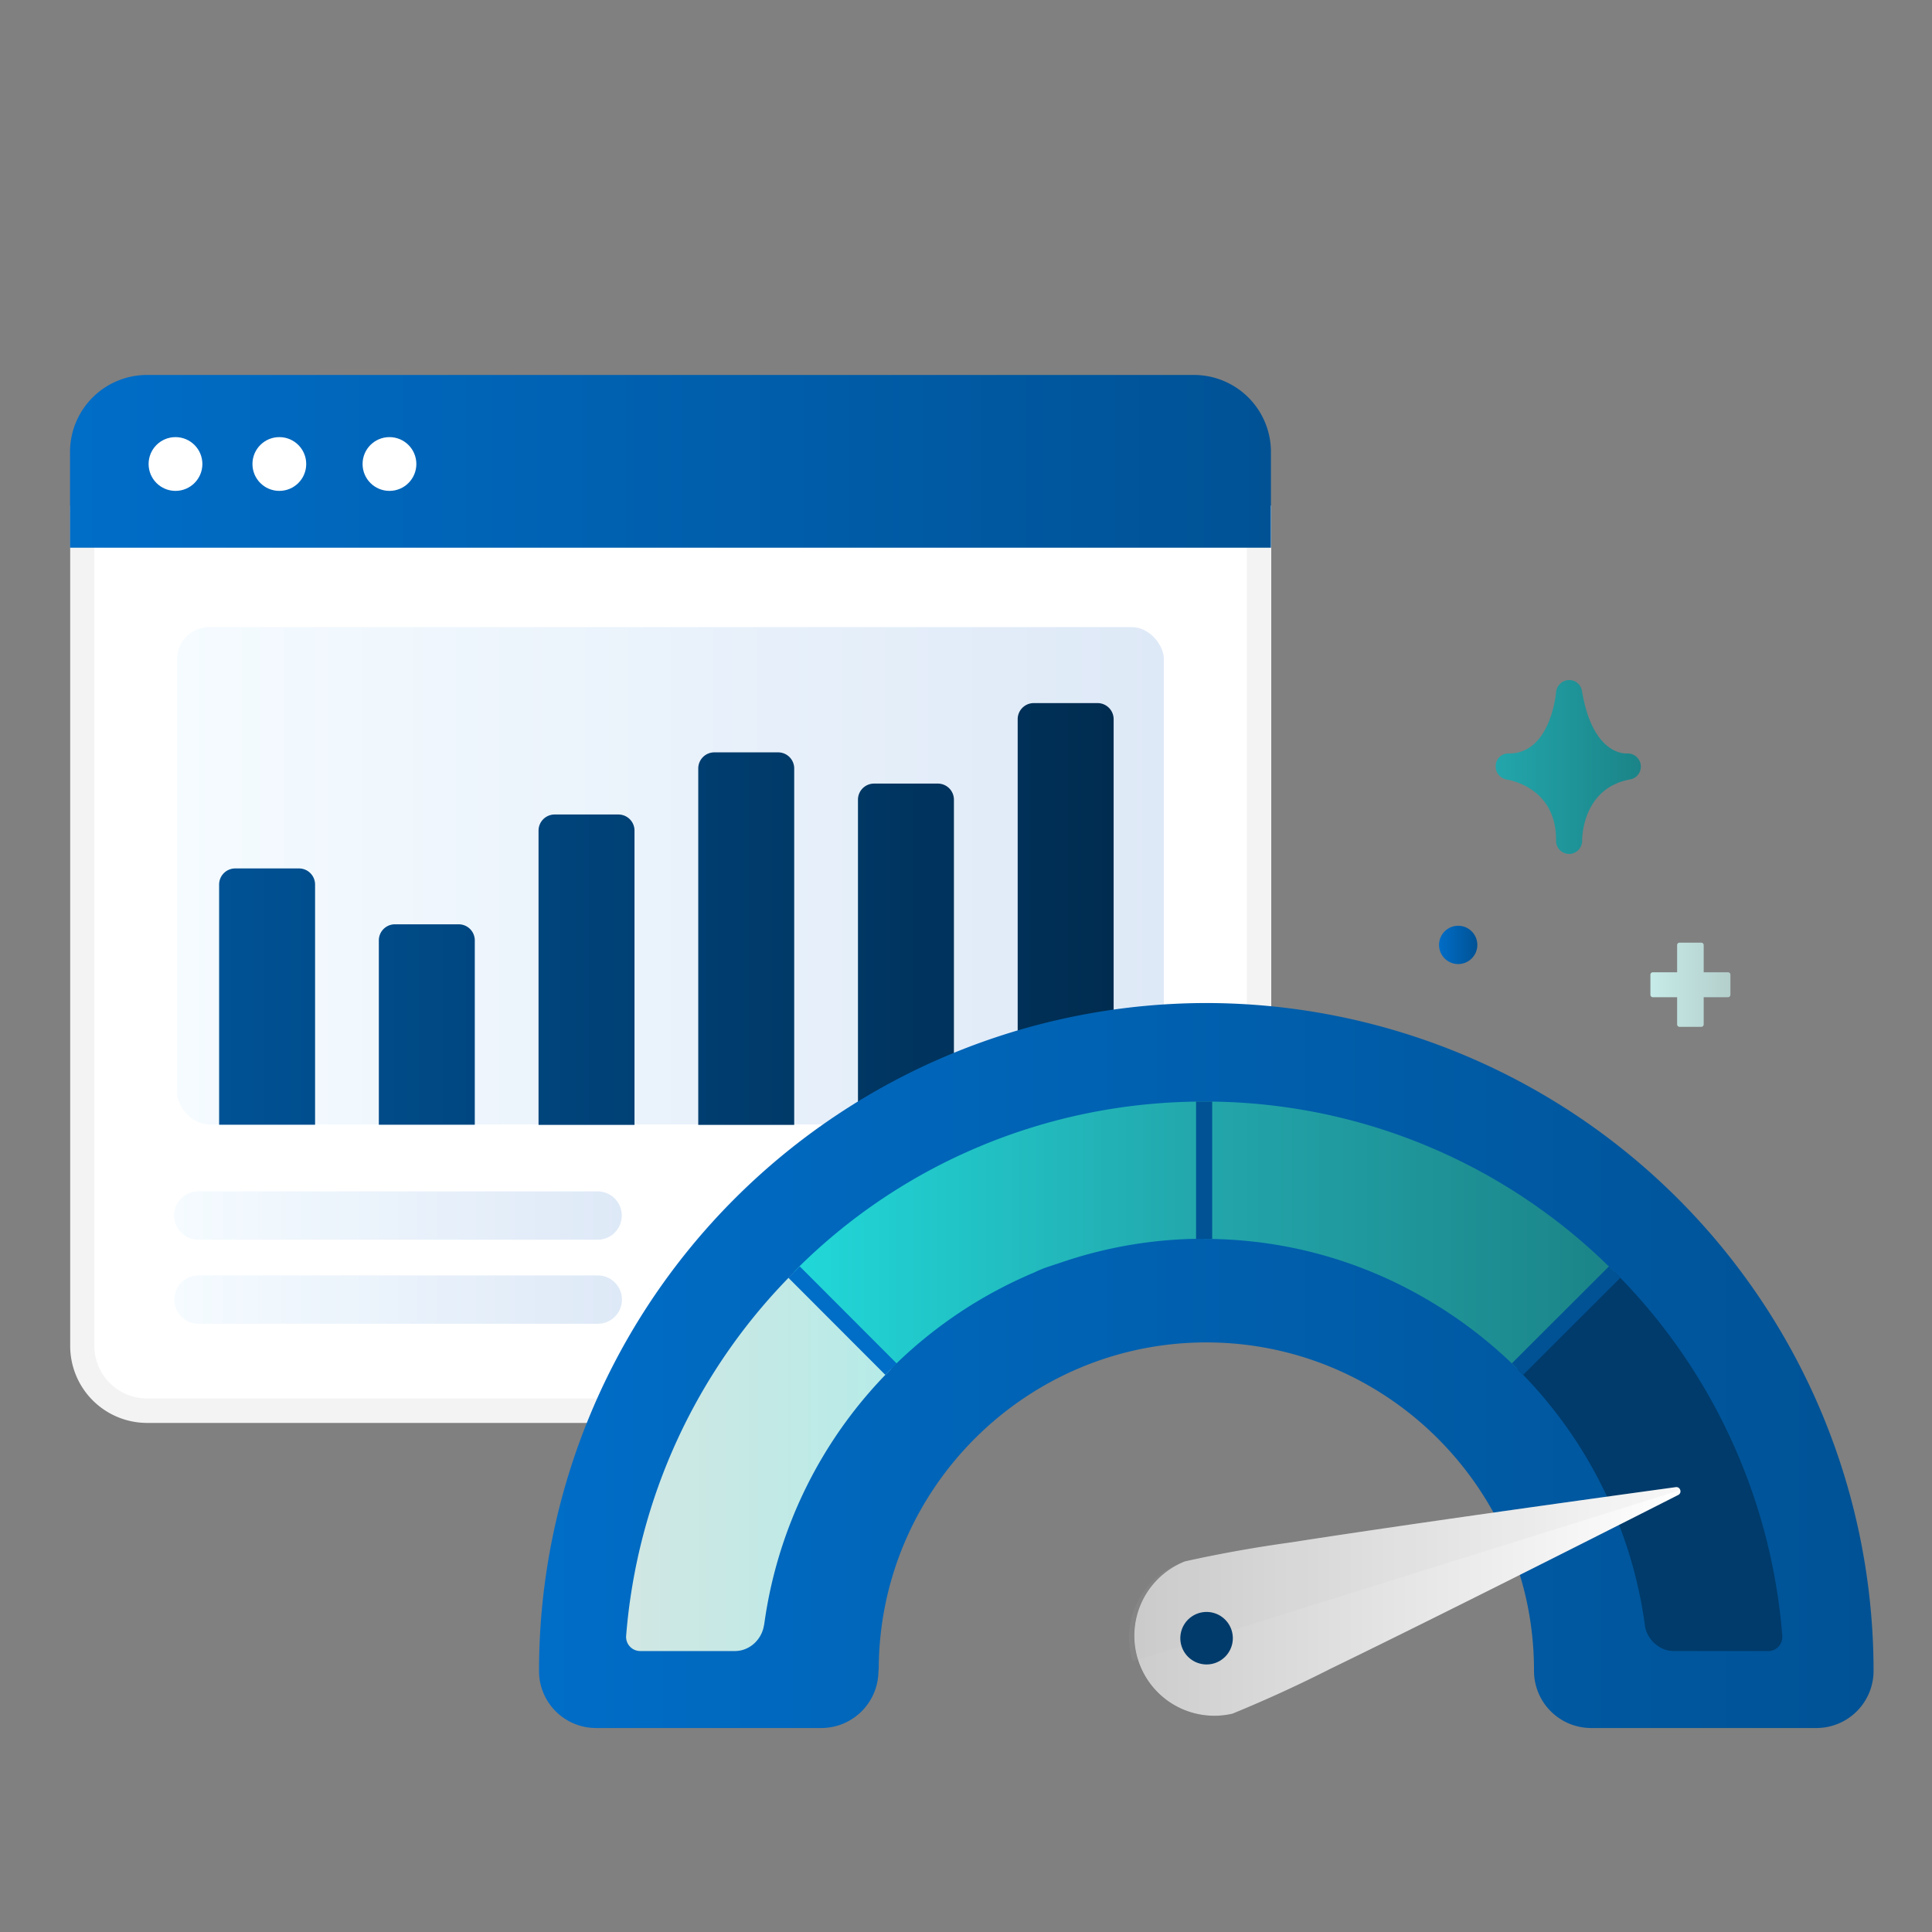 <svg xmlns="http://www.w3.org/2000/svg" xmlns:xlink="http://www.w3.org/1999/xlink" viewBox="0 0 120 120"><rect x="0" y="0" width="120" height="120" fill="#808080" stroke="none"/><defs><linearGradient id="linear-gradient" x1="4.35" x2="78.94" y1="28.66" y2="28.66" gradientUnits="userSpaceOnUse"><stop offset="0" stop-color="#006dc7"/><stop offset="1" stop-color="#005295"/></linearGradient><linearGradient id="linear-gradient-2" x1="11" x2="72.29" y1="54.4" y2="54.4" gradientUnits="userSpaceOnUse"><stop offset="0" stop-color="#f5fbff"/><stop offset="1" stop-color="#dee9f7"/></linearGradient><linearGradient xlink:href="#linear-gradient-2" id="linear-gradient-3" x1="10.82" x2="38.62" y1="75.5" y2="75.5"/><linearGradient xlink:href="#linear-gradient-2" id="linear-gradient-4" x1="10.83" x2="38.62" y1="80.72" y2="80.72"/><linearGradient id="linear-gradient-5" x1="13.61" x2="69.16" y1="56.76" y2="56.76" gradientUnits="userSpaceOnUse"><stop offset="0" stop-color="#005295"/><stop offset="1" stop-color="#002c50"/></linearGradient><linearGradient id="New_Gradient_Swatch" x1="102.5" x2="107.48" y1="61.16" y2="61.16" data-name="New Gradient Swatch" gradientUnits="userSpaceOnUse"><stop offset="0" stop-color="#c6ebe8"/><stop offset="1" stop-color="#b4cfcc"/></linearGradient><linearGradient xlink:href="#linear-gradient" id="linear-gradient-6" x1="89.37" x2="91.76" y1="58.69" y2="58.69"/><linearGradient id="linear-gradient-7" x1="92.9" x2="101.91" y1="47.64" y2="47.64" gradientUnits="userSpaceOnUse"><stop offset="0" stop-color="#22a6ab"/><stop offset="1" stop-color="#1b8488"/></linearGradient><linearGradient xlink:href="#linear-gradient" id="linear-gradient-8" x1="33.49" x2="116.36" y1="84.81" y2="84.81"/><linearGradient id="linear-gradient-9" x1="94.26" x2="110.71" y1="90.78" y2="90.78" gradientUnits="userSpaceOnUse"><stop offset="0" stop-color="#003b6b"/><stop offset="1" stop-color="#003b6b"/></linearGradient><linearGradient xlink:href="#linear-gradient-7" id="linear-gradient-10" x1="74.79" x2="100.29" y1="76.73" y2="76.73"/><linearGradient id="linear-gradient-11" x1="38.88" x2="55.34" y1="90.78" y2="90.78" gradientUnits="userSpaceOnUse"><stop offset="0" stop-color="#d1e7e3"/><stop offset="1" stop-color="#b6ebe8"/></linearGradient><linearGradient id="linear-gradient-12" x1="49.32" x2="74.79" y1="76.73" y2="76.73" gradientUnits="userSpaceOnUse"><stop offset="0" stop-color="#21d8d9"/><stop offset="1" stop-color="#22a6ab"/></linearGradient><linearGradient id="linear-gradient-13" x1="70.12" x2="104.38" y1="99.51" y2="99.51" gradientUnits="userSpaceOnUse"><stop offset="0" stop-color="#ccc"/><stop offset="1" stop-color="#fff"/></linearGradient><linearGradient xlink:href="#linear-gradient-9" id="linear-gradient-14" x1="73.44" x2="76.7" y1="101.71" y2="101.71"/><clipPath id="clippath"><path d="M79.6 68.03V21.88H3.14v67.2h48.47c8.12-6.15 21.77-16.47 27.99-21.05Z" style="fill:none"/></clipPath><style>.cls-4{fill:none}.cls-9{fill:#fff}.cls-4{stroke-miterlimit:10;stroke:#005295}</style></defs><g style="isolation:isolate"><g id="Art"><g style="clip-path:url(#clippath)"><g id="web_browser" data-name="web browser"><path d="M9.14 87.62a4.04 4.04 0 0 1-4.03-4.03V32.16l73.08-.01v51.43a4 4 0 0 1-4.02 4.03H9.15v.01Z" class="cls-9"/><path d="M77.45 32.9v50.68a3.24 3.24 0 0 1-3.27 3.28H9.14a3.27 3.27 0 0 1-3.28-3.27V32.91l71.58-.01m1.5-1.5H4.36v52.2a4.78 4.78 0 0 0 4.78 4.78h65.04a4.8 4.8 0 0 0 4.78-4.79V31.4Z" style="fill:#f3f3f3"/><path d="M9.12 23.29h65.04a4.78 4.78 0 0 1 4.78 4.78v5.95H4.35v-5.95a4.78 4.78 0 0 1 4.78-4.78Z" style="fill:url(#linear-gradient)"/><circle cx="10.9" cy="28.82" r="1.67" class="cls-9"/><circle cx="17.35" cy="28.82" r="1.67" class="cls-9"/><circle cx="24.19" cy="28.82" r="1.67" class="cls-9"/></g><rect width="61.29" height="30.89" x="11" y="38.95" rx="2" ry="2" style="fill:url(#linear-gradient-2)"/><path d="M12.32 77a1.5 1.5 0 1 1 0-3h24.8a1.5 1.5 0 1 1 0 3h-24.8Z" style="fill:url(#linear-gradient-3)"/><path d="M12.33 82.22a1.5 1.5 0 1 1 0-3h24.8a1.5 1.5 0 1 1 0 3h-24.8Z" style="fill:url(#linear-gradient-4)"/><path d="m46.07 81.72 24.81-.01" style="stroke:#034379;stroke-linecap:round;stroke-linejoin:round;stroke-width:5.39px;fill:none"/><path d="M19.57 69.86h-5.96V54.94a1 1 0 0 1 1-1h3.96a1 1 0 0 1 1 1v14.92Zm8.92-12.45h-3.96a1 1 0 0 0-1 1v11.45h5.96V58.41a1 1 0 0 0-1-1Zm9.92-6.82h-3.96a1 1 0 0 0-1 1v18.28h5.96V51.59a1 1 0 0 0-1-1Zm9.92-3.86h-3.96a1 1 0 0 0-1 1v22.14h5.96V47.73a1 1 0 0 0-1-1Zm9.92 1.94h-3.96a1 1 0 0 0-1 1v20.2h5.96v-20.2a1 1 0 0 0-1-1Zm9.92-5h-3.96a1 1 0 0 0-1 1v25.2h5.96v-25.2a1 1 0 0 0-1-1Z" style="fill:url(#linear-gradient-5)"/></g><path d="M107.33 60.39h-1.51V58.7a.15.15 0 0 0-.15-.15h-1.35a.15.15 0 0 0-.15.15v1.69h-1.51a.15.15 0 0 0-.15.15v1.25c0 .08.07.15.15.15h1.51v1.69c0 .08.07.15.15.15h1.35c.08 0 .15-.07.15-.15v-1.69h1.51c.08 0 .15-.07.15-.15v-1.25a.15.15 0 0 0-.15-.15Z" style="fill:url(#New_Gradient_Swatch)"/><circle cx="90.57" cy="58.69" r="1.19" style="fill:url(#linear-gradient-6)"/><path d="M101.03 46.8c-.09 0-2.11.1-2.77-3.88a.8.8 0 0 0-.83-.68.83.83 0 0 0-.78.74c-.01.16-.36 3.82-2.92 3.82h-.02a.78.78 0 0 0-.81.75c-.03.42.27.8.69.87.31.05 3.03.57 3.06 3.69v.13c0 .44.37.8.81.8.44 0 .8-.36.81-.8v-.06c0-.41.16-3.26 2.99-3.77.42-.08.7-.47.65-.9a.82.82 0 0 0-.87-.71Z" style="fill:url(#linear-gradient-7)"/><path d="M74.92 62.3a41.49 41.49 0 0 0-41.44 41.44v.06a3.54 3.54 0 0 0 3.55 3.53h13.98c1.93 0 3.5-1.54 3.55-3.46l.02-.22c.04-11.18 9.17-20.27 20.35-20.27s20.3 9.09 20.35 20.27v.13a3.55 3.55 0 0 0 3.55 3.55h13.99a3.55 3.55 0 0 0 3.55-3.52v-.07A41.49 41.49 0 0 0 74.93 62.3Z" style="fill:url(#linear-gradient-8)"/><path d="m100.34 79.06-.06-.06-6.03 6.03.06.06a27.77 27.77 0 0 1 7.88 16.02c.22.83.94 1.44 1.78 1.44h5.85c.34 0 .55-.17.65-.28a.86.86 0 0 0 .23-.67 35.97 35.97 0 0 0-10.36-22.54Z" style="fill:url(#linear-gradient-9)"/><path d="M100.27 79a35.81 35.81 0 0 0-25.48-10.58v8.53c4.99 0 9.66 1.34 13.69 3.67a28.1 28.1 0 0 1 5.78 4.41l6.03-6.03-.01-.01Z" style="fill:url(#linear-gradient-10)"/><path d="m49.38 79.08-.06-.06-.05.05a35.96 35.96 0 0 0-10.38 22.54.88.88 0 0 0 .88.94h5.87c.84 0 1.57-.6 1.78-1.44l.05-.24a27.67 27.67 0 0 1 7.83-15.79l.06-.05-5.96-5.96Z" style="fill:url(#linear-gradient-11)"/><path d="M74.79 68.42c-4.86 0-9.58.95-14.02 2.82a35.5 35.5 0 0 0-11.06 7.36s-.4.41-.4.41l.06.06 5.96 5.96a27.8 27.8 0 0 1 8.78-5.94l.08-.03s.47-.24 1.01-.41l.9-.3a27.41 27.41 0 0 1 8.68-1.41v-8.53Z" style="fill:url(#linear-gradient-12)"/><path d="M73.59 96.98a81.8 81.8 0 0 1 6.66-1.19 7.8 7.8 0 0 1 2.44 7.83 82.5 82.5 0 0 1-6.15 2.82 4.97 4.97 0 0 1-2.96-9.46Z" style="fill:#666"/><path d="M76.55 106.44a4.97 4.97 0 0 1-2.96-9.46 81.8 81.8 0 0 1 6.66-1.19c7.01-1.09 17.71-2.58 23.83-3.42.29-.04.42.36.15.49-5.5 2.79-15.15 7.66-21.53 10.76a82.5 82.5 0 0 1-6.15 2.82Z" style="fill:url(#linear-gradient-13)"/><g style="mix-blend-mode:multiply;opacity:.1"><path d="m104.24 92.59-33.77 10.56a.13.13 0 0 1-.16-.08 4.97 4.97 0 0 1 3.29-6.09 81.8 81.8 0 0 1 6.66-1.19 1485 1485 0 0 1 23.93-3.43c.15-.02.19.19.05.24Z" style="fill:#b3b3b3"/></g><path d="M75.56 103.26a1.63 1.63 0 1 1-.97-3.1 1.63 1.63 0 0 1 .97 3.1Z" style="fill:url(#linear-gradient-14)"/><path d="M74.79 68.42v8.53" class="cls-4"/><path d="m55.34 85.04-6.02-6.03" style="stroke-miterlimit:10;stroke:#006dc7;fill:none"/><path d="m100.29 79.01-6.03 6.02" class="cls-4"/></g></g></svg>